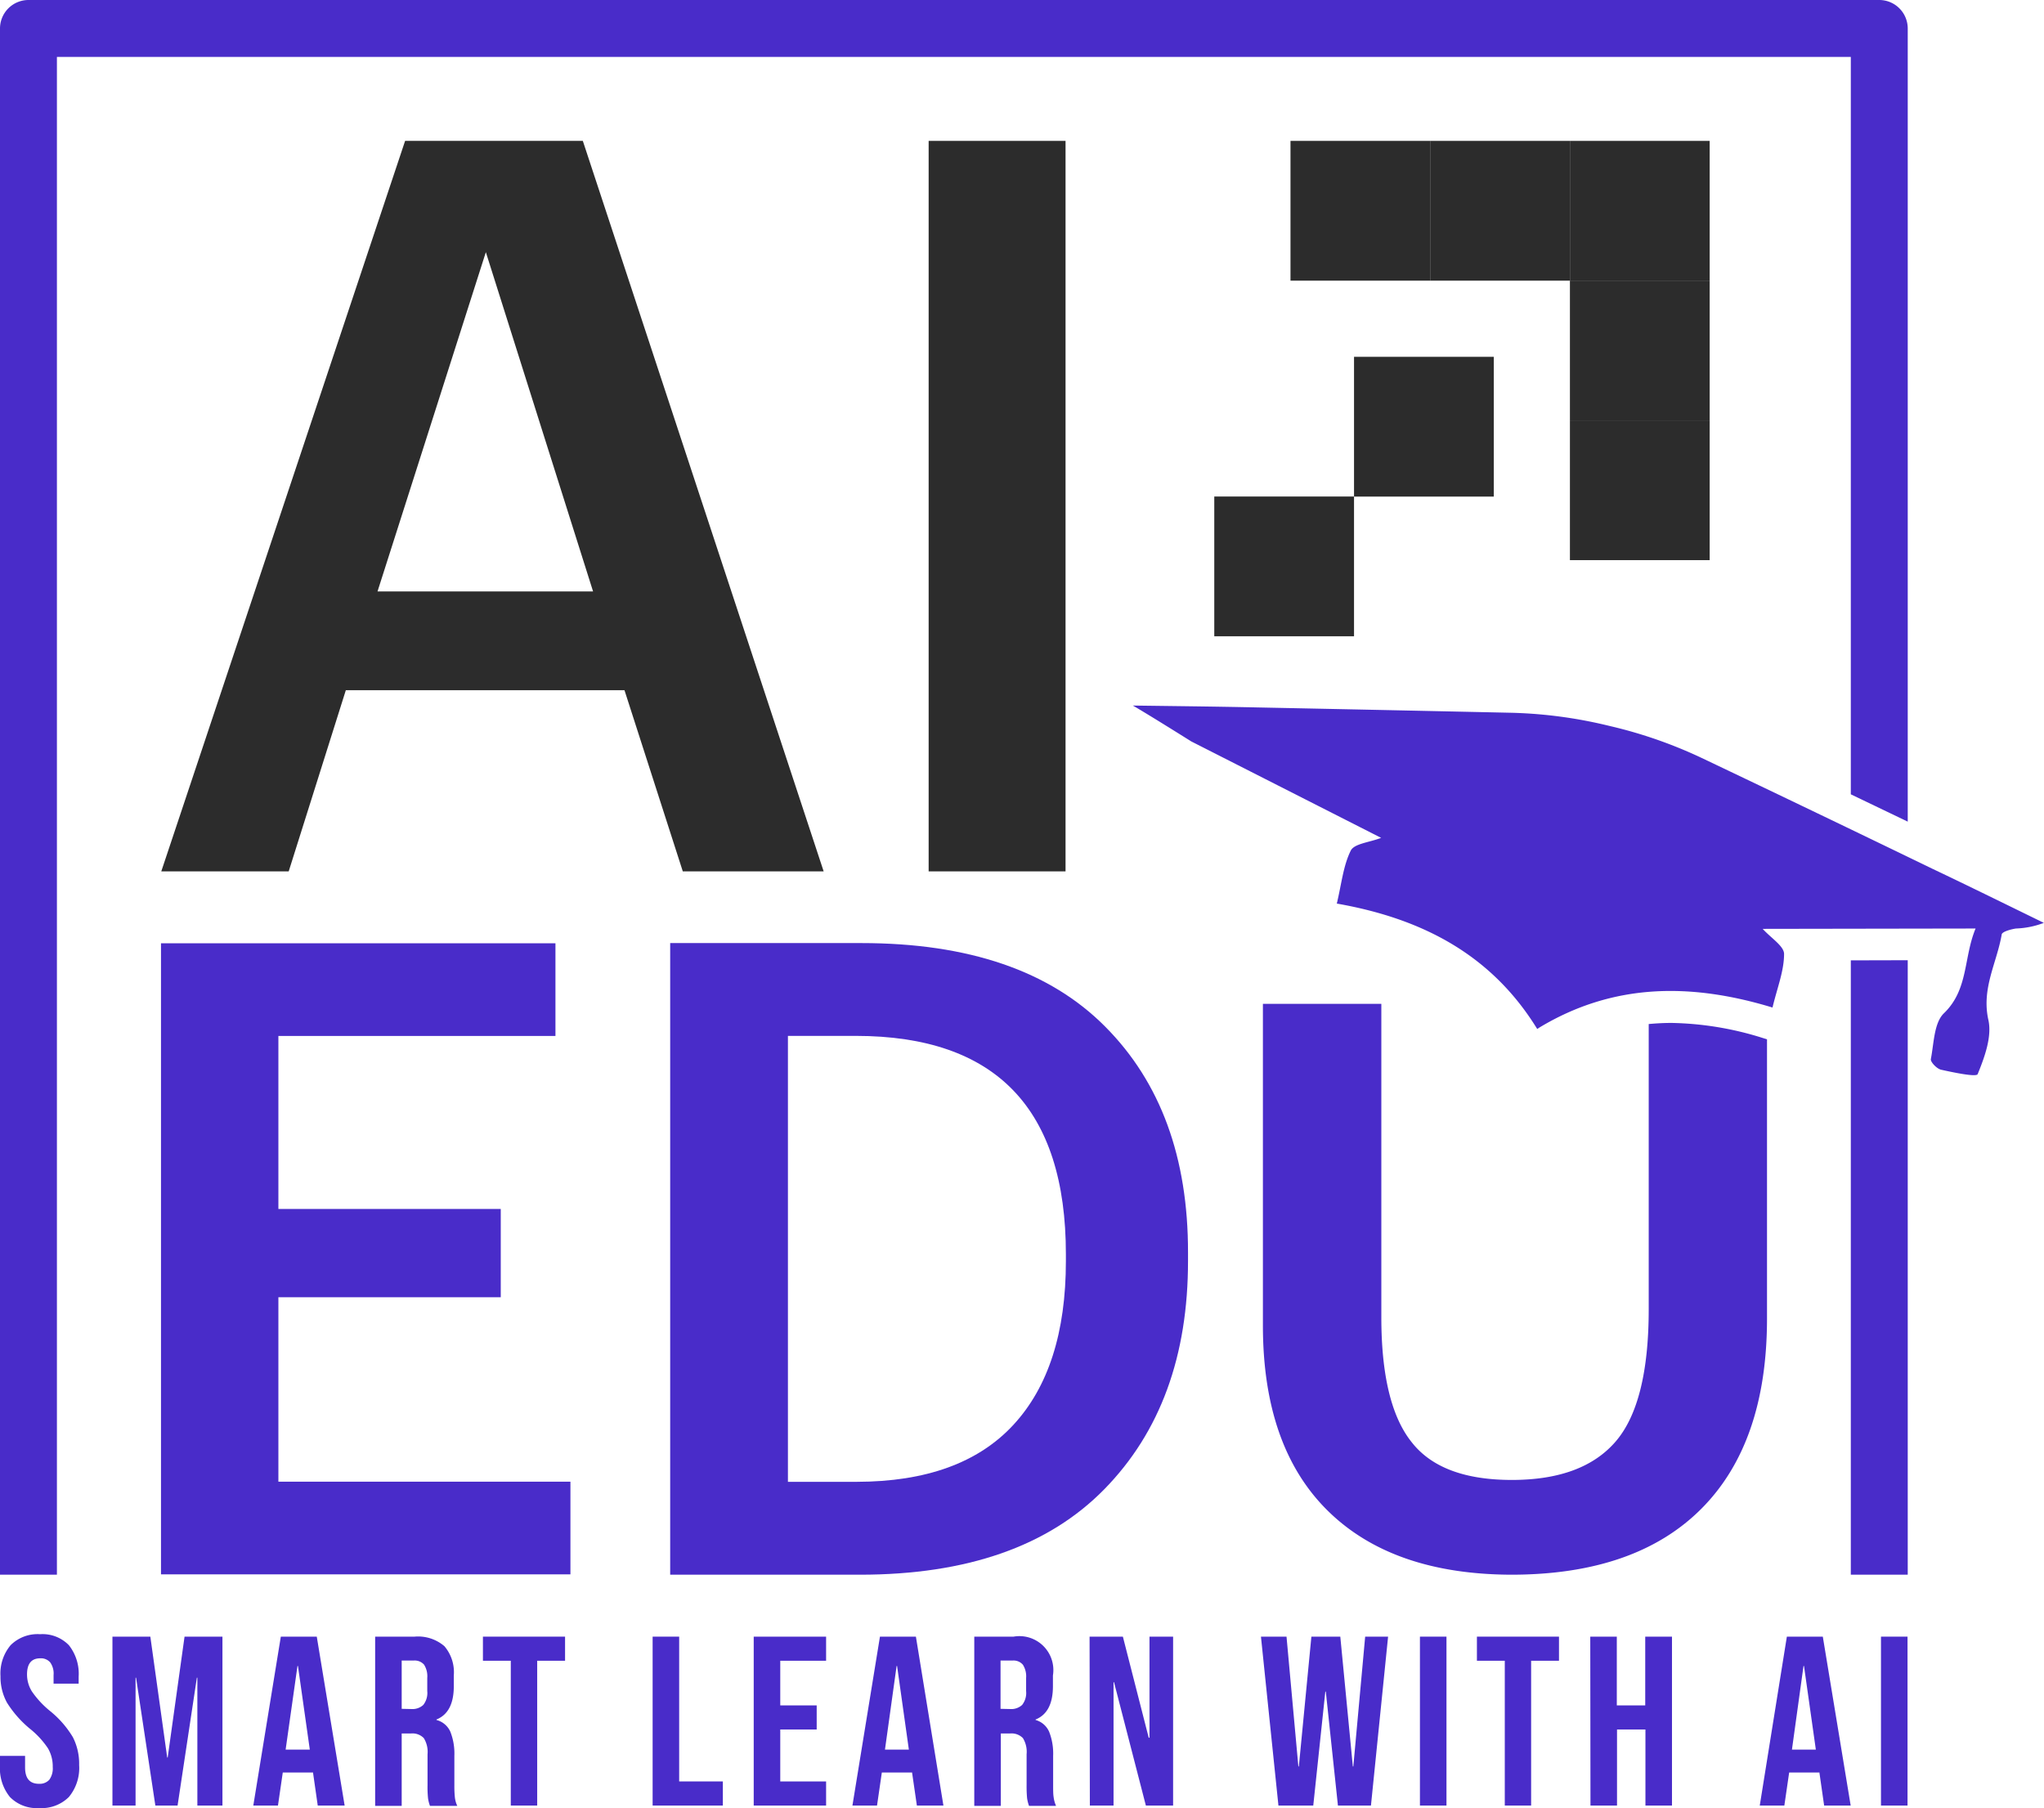 <svg xmlns="http://www.w3.org/2000/svg" viewBox="0 0 293.4 259.48"><defs><style>.cls-1{fill:#492cc9;}.cls-2{fill:#2c2c2c;}</style></defs><g id="Слой_2" data-name="Слой 2"><g id="Слой_1-2" data-name="Слой 1"><path class="cls-1" d="M1.42,257.9A6.5,6.5,0,0,1,0,253.38V252H3.6v1.66c0,1.57.66,2.35,2,2.35a1.87,1.87,0,0,0,1.47-.57,2.79,2.79,0,0,0,.5-1.85,5.12,5.12,0,0,0-.69-2.68,12.49,12.49,0,0,0-2.57-2.79A15.57,15.57,0,0,1,1,244.36a7.68,7.68,0,0,1-.93-3.79,6.31,6.31,0,0,1,1.45-4.45,5.48,5.48,0,0,1,4.23-1.58,5.27,5.27,0,0,1,4.14,1.58,6.61,6.61,0,0,1,1.4,4.52v1H7.69V240.4a2.73,2.73,0,0,0-.49-1.82A1.75,1.75,0,0,0,5.78,238c-1.27,0-1.9.77-1.9,2.32a4.59,4.59,0,0,0,.71,2.45,13.3,13.3,0,0,0,2.58,2.78,14.24,14.24,0,0,1,3.29,3.77,8.38,8.38,0,0,1,.9,4,6.53,6.53,0,0,1-1.47,4.58,5.55,5.55,0,0,1-4.28,1.59A5.36,5.36,0,0,1,1.42,257.9Z"/><path class="cls-1" d="M16.14,234.89h5.44L24,252.24h.07l2.42-17.35h5.44v24.24h-3.6V240.78h-.07l-2.77,18.35H22.3l-2.77-18.35h-.07v18.35H16.14Z"/><path class="cls-1" d="M40.31,234.89h5.16l4,24.24H45.61l-.69-4.81v.07H40.59l-.69,4.74H36.36Zm4.16,16.21-1.7-12H42.7L41,251.1Z"/><path class="cls-1" d="M53.85,234.89H59.5a5.79,5.79,0,0,1,4.29,1.37,5.76,5.76,0,0,1,1.35,4.2V242q0,3.78-2.49,4.78v.07a3,3,0,0,1,2,1.7,8.56,8.56,0,0,1,.57,3.43v4.26a15.31,15.31,0,0,0,.07,1.68,3.83,3.83,0,0,0,.35,1.26H61.72a5,5,0,0,1-.28-1.11,15.65,15.65,0,0,1-.07-1.87v-4.43a3.74,3.74,0,0,0-.54-2.32,2.26,2.26,0,0,0-1.85-.66H57.66v10.39H53.85Zm5.2,10.39a2.29,2.29,0,0,0,1.71-.59,2.78,2.78,0,0,0,.57-2v-1.87a3.1,3.1,0,0,0-.46-1.91,1.78,1.78,0,0,0-1.47-.59H57.66v6.93Z"/><path class="cls-1" d="M73.32,238.35h-4v-3.46H81.11v3.46h-4v20.78H73.32Z"/><path class="cls-1" d="M93.68,234.89h3.81v20.78h6.27v3.46H93.68Z"/><path class="cls-1" d="M108.19,234.89h10.39v3.46H112v6.41h5.23v3.46H112v7.45h6.58v3.46H108.19Z"/><path class="cls-1" d="M126.31,234.89h5.16l3.95,24.24h-3.81l-.7-4.81v.07h-4.33l-.69,4.74h-3.53Zm4.15,16.21-1.69-12h-.07l-1.67,12Z"/><path class="cls-1" d="M139.85,234.89h5.64a4.87,4.87,0,0,1,5.65,5.57V242q0,3.78-2.49,4.78v.07a3,3,0,0,1,1.95,1.7,8.56,8.56,0,0,1,.57,3.43v4.26c0,.69,0,1.25.07,1.68a4.39,4.39,0,0,0,.35,1.26h-3.88a5.64,5.64,0,0,1-.28-1.11,18.21,18.21,0,0,1-.07-1.87v-4.43a3.75,3.75,0,0,0-.53-2.32,2.28,2.28,0,0,0-1.86-.66h-1.31v10.39h-3.81ZM145,245.28a2.3,2.3,0,0,0,1.72-.59,2.78,2.78,0,0,0,.57-2v-1.87a3.09,3.09,0,0,0-.47-1.91,1.77,1.77,0,0,0-1.47-.59h-1.73v6.93Z"/><path class="cls-1" d="M156.4,234.89h4.78l3.71,14.51H165V234.89h3.39v24.24h-3.91l-4.57-17.7h-.07v17.7h-3.4Z"/><path class="cls-1" d="M181,234.89h3.67l1.7,18.63h.07l1.8-18.63h4.15l1.8,18.63h.07l1.7-18.63h3.29l-2.46,24.24h-4.74l-1.74-16.35h-.07l-1.73,16.35h-5Z"/><path class="cls-1" d="M203.82,234.89h3.81v24.24h-3.81Z"/><path class="cls-1" d="M216,238.35h-4v-3.46h11.78v3.46h-4v20.78H216Z"/><path class="cls-1" d="M228.27,234.89h3.81v9.87h4.08v-9.87H240v24.24h-3.81V248.22h-4.08v10.91h-3.81Z"/><path class="cls-1" d="M256.49,234.89h5.16l4,24.24h-3.81l-.69-4.81v.07h-4.33l-.69,4.74h-3.53Zm4.16,16.21-1.7-12h-.07l-1.66,12Z"/><path class="cls-1" d="M270,234.89h3.81v24.24H270Z"/><path class="cls-1" d="M8.17,226V8.17h257.5V114l8.17,3.92V4.09A4.09,4.09,0,0,0,269.76,0H4.09A4.09,4.09,0,0,0,0,4.09V226Z"/><path class="cls-1" d="M273.84,137.81V226h-8.17V137.83Z"/><rect class="cls-2" x="225.35" y="20.22" width="20.06" height="20.06"/><rect class="cls-2" x="205.29" y="20.22" width="20.06" height="20.06"/><rect class="cls-2" x="225.35" y="40.27" width="20.06" height="20.06"/><rect class="cls-2" x="185.24" y="20.22" width="20.06" height="20.06"/><rect class="cls-2" x="225.35" y="60.33" width="20.06" height="20.06"/><rect class="cls-2" x="194.36" y="51.21" width="20.06" height="20.06"/><rect class="cls-2" x="174.3" y="71.26" width="20.06" height="20.06"/><path class="cls-2" d="M83.66,20.22H58.15l-35,104.84H41.44l8.2-26h40l8.37,26h20.22ZM54.19,84.88,69.74,36.19,85.13,84.88Z"/><rect class="cls-2" x="133.3" y="20.22" width="19.65" height="104.84"/><polygon class="cls-1" points="39.96 186.18 71.88 186.18 71.88 173.51 39.96 173.51 39.96 148.68 79.73 148.68 79.73 135.38 23.11 135.38 23.11 225.95 81.88 225.95 81.88 212.65 39.96 212.65 39.96 186.18"/><path class="cls-1" d="M158.65,147.35q-11.91-12-35-12H96.2V226h27.24q23.06,0,35.09-12.28t12-32.81v-1.14Q170.56,159.32,158.65,147.35ZM153,181q0,15.35-7.54,23.5t-22.48,8.17h-9.88v-64h9.75Q153,148.68,153,180Z"/><path class="cls-1" d="M231.91,206.89q-4.75,5.51-14.89,5.51T202.65,207q-4.38-5.44-4.37-18V144.07h-17v46.16q0,17.36,9.25,26.53T216.9,226q17.85,0,27.29-9.44t9.45-27.3v-40.1l-.55-.17a46,46,0,0,0-13.15-2.18c-1.11,0-2.2.06-3.28.16v40.9Q236.66,201.38,231.91,206.89Z"/><path class="cls-1" d="M244.26,108.78a65.64,65.64,0,0,0-13-4.54l-.46-.11a65.89,65.89,0,0,0-13.67-1.83q-18.33-.4-36.68-.77c-5.94-.13-11.88-.19-17.84-.27,2.26,1.3,8.39,5.15,8.39,5.15l27.25,13.84c-1.67.65-3.86.82-4.36,1.83-1.08,2.18-1.32,4.76-2,7.6,12.09,2.12,22,7.2,28.58,17.7l.19.3.28-.19c10.6-6.4,21.75-6.46,33.49-2.89.68-2.84,1.66-5.25,1.66-7.69,0-1.12-1.85-2.26-3.07-3.6l30.56-.05c-1.75,4.23-1,8.74-4.54,12.16-1.43,1.37-1.44,4.32-1.88,6.58-.07.42.87,1.41,1.49,1.53,1.8.4,5.05,1.08,5.23.63,1-2.45,2.08-5.4,1.53-7.81-1-4.53,1.24-8.2,1.92-12.24.07-.4,1.31-.74,2.05-.85a12.45,12.45,0,0,0,4-.81c-5.35-2.61-10.68-5.24-16.07-7.8Q260.84,116.67,244.26,108.78Z"/></g></g></svg>